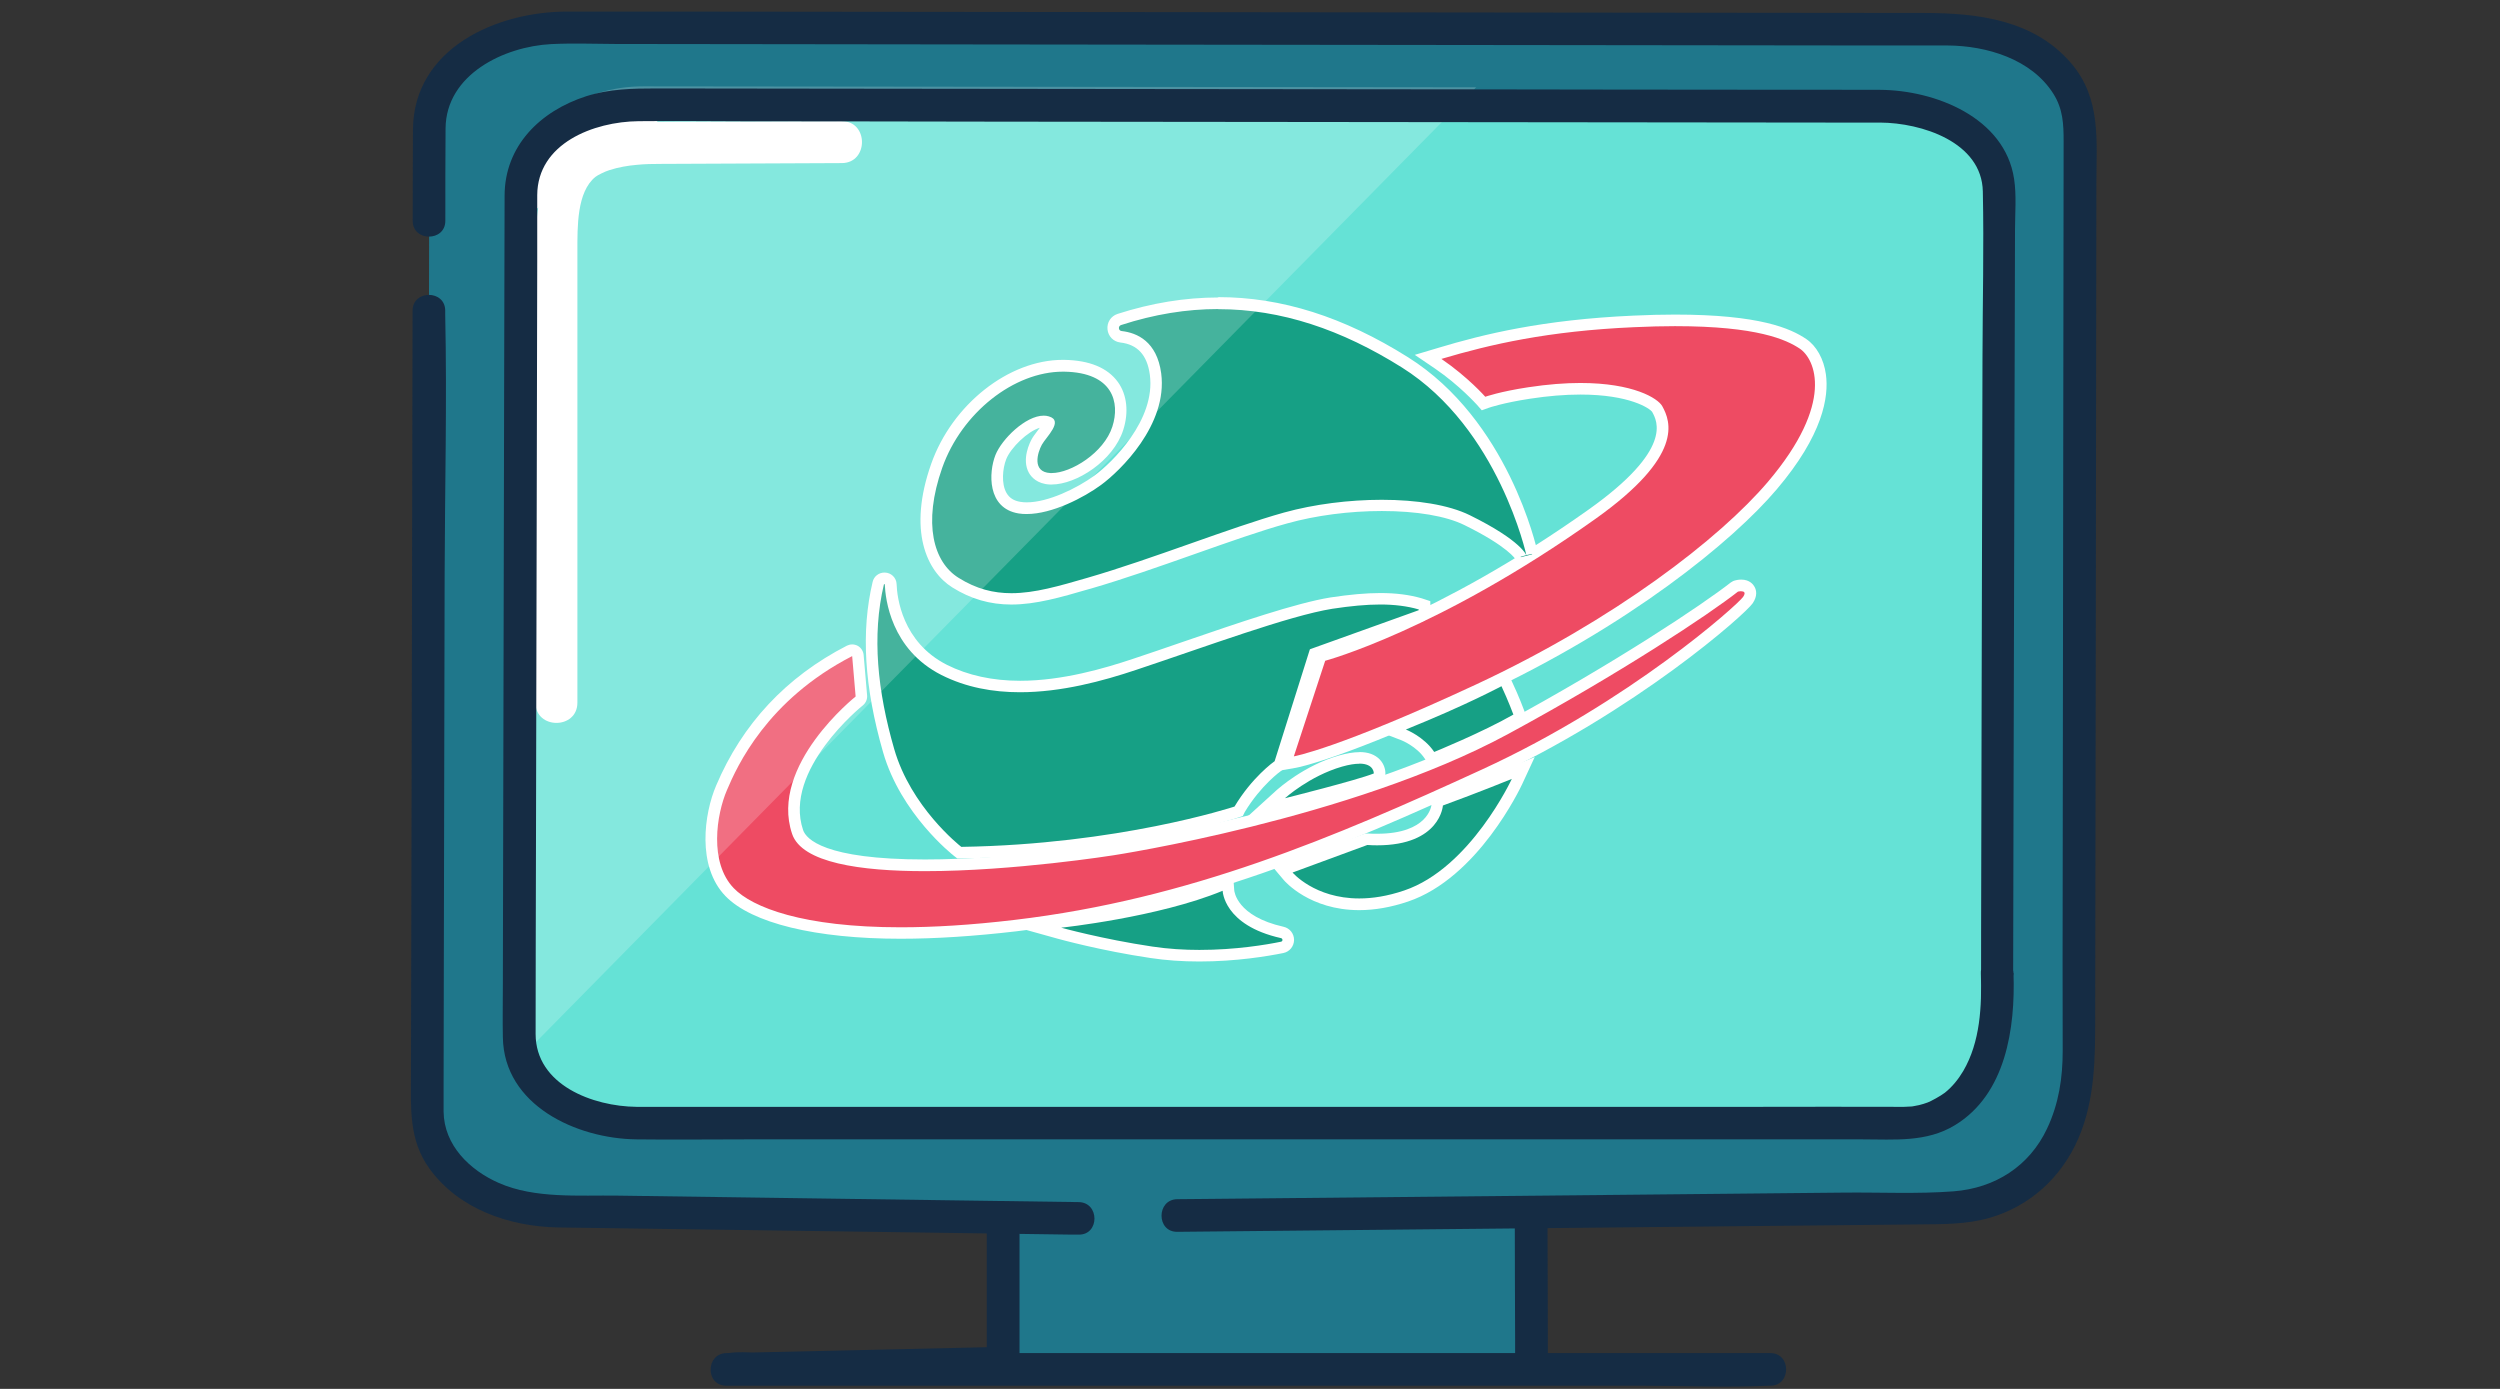 <svg width="216" height="120" viewBox="0 0 216 120" fill="none" xmlns="http://www.w3.org/2000/svg">
<rect x="0" y="0" width="216" height="120" fill="#333333" stroke="none"/>
<g id="Steper Illustartion">
<g id="&#216;&#179;&#216;&#167;&#217;&#133;&#216;&#167;&#217;&#134;&#217;&#135; &#217;&#133;&#216;&#180;&#216;&#170;&#217;&#130;&#216;&#167;&#216;&#170; &#216;&#167;&#217;&#136;&#216;&#177;&#216;&#167;&#217;&#130; &#216;&#168;&#217;&#135;&#216;&#167;&#216;&#175;&#216;&#167;&#216;&#177;">
<path id="c36" d="M133.397 98.211H86.667V117.771H133.397V98.211Z" fill="#1F778B"/>
<path id="c36_2" d="M85.257 100.928V117.777L86.667 116.367C79.707 116.527 72.737 116.687 65.777 116.837C64.767 116.857 63.767 116.887 62.757 116.907C60.947 116.947 60.937 119.727 62.757 119.727H141.827C145.477 119.727 149.167 119.897 152.807 119.727C152.857 119.727 152.907 119.727 152.957 119.727C154.777 119.727 154.777 116.907 152.957 116.907H66.447C65.317 116.907 64.037 116.737 62.917 116.907C62.867 116.907 62.817 116.907 62.767 116.907V119.727C69.727 119.567 76.697 119.408 83.657 119.258C84.667 119.238 85.667 119.207 86.677 119.187C87.437 119.167 88.087 118.557 88.087 117.777V100.928C88.087 99.108 85.267 99.108 85.267 100.928H85.257Z" fill="#152C44"/>
<path id="c36_3" d="M168.537 104.291C174.787 104.291 179.847 100.481 179.847 95.791L179.707 11.041C179.707 6.351 174.657 2.541 168.417 2.531L48.428 2.391C42.178 2.391 37.108 6.181 37.097 10.871L36.917 96.131C36.917 100.821 41.968 104.631 48.207 104.641L168.537 104.291Z" fill="#1F778B"/>
<path id="c36_4" d="M171.117 89.949C171.117 94.059 166.327 96.399 160.737 96.399L54.657 97.889C49.647 97.889 45.497 95.199 44.697 91.679C44.627 91.409 44.587 91.129 44.567 90.839V90.819C44.567 90.699 44.557 90.559 44.557 90.429V85.949L44.727 15.659V15.599C44.777 11.509 49.297 8.209 54.857 8.219L126.807 8.299H127.387L162.107 8.329C167.697 8.339 172.207 11.679 172.207 15.789L171.117 89.939V89.949Z" fill="#65E2D6"/>
<path id="c36_5" d="M72.737 10.461C67.887 10.481 63.047 10.501 58.197 10.521C55.947 10.521 53.637 10.521 51.477 11.271C47.987 12.471 46.707 15.451 46.377 18.911C46.047 22.371 46.267 26.291 46.267 29.931V60.711C46.267 63.041 49.887 63.041 49.887 60.711V33.011C49.887 29.251 49.887 25.491 49.887 21.741C49.887 19.561 49.837 16.581 51.447 15.281C51.617 15.141 52.277 14.811 52.647 14.701C53.417 14.451 54.227 14.311 55.027 14.241C55.727 14.171 56.407 14.161 57.107 14.161C62.317 14.141 67.517 14.121 72.727 14.091C75.057 14.091 75.057 10.461 72.727 10.471L72.737 10.461Z" fill="white"/>
<path id="c36_6" d="M45.917 18.333V12.893L52.437 9.633H56.787V11.263L45.917 18.333Z" fill="white"/>
<path id="c36_7" d="M35.647 26.852C35.637 33.272 35.617 39.702 35.607 46.122C35.587 57.612 35.557 69.102 35.537 80.602L35.507 92.822C35.507 95.702 35.297 98.472 37.107 100.972C39.647 104.482 44.017 105.972 48.207 106.052C48.937 106.062 49.667 106.072 50.397 106.082L64.047 106.272C73.577 106.402 83.097 106.542 92.627 106.672H93.197C95.017 106.702 95.017 103.882 93.197 103.862C85.117 103.752 77.037 103.632 68.957 103.522L53.377 103.302C50.017 103.252 46.237 103.582 43.107 102.212C40.577 101.102 38.367 98.952 38.327 96.052C38.327 95.362 38.327 94.672 38.327 93.972L38.347 83.172C38.367 71.982 38.397 60.782 38.417 49.592C38.437 42.142 38.627 34.662 38.467 27.202C38.467 27.082 38.467 26.962 38.467 26.842C38.467 25.022 35.647 25.022 35.647 26.842V26.852Z" fill="#152C44"/>
<path id="c36_8" d="M38.477 19.06C38.477 16.41 38.477 13.75 38.497 11.09C38.537 6.44 43.537 4.02 47.627 3.81C49.477 3.72 51.347 3.79 53.197 3.8C63.757 3.81 74.308 3.82 84.868 3.84C99.347 3.86 113.837 3.87 128.317 3.89C139.497 3.9 150.677 3.92 161.867 3.93C164.007 3.93 166.137 3.93 168.277 3.93C171.637 3.95 175.527 5.1 177.417 8.11C178.247 9.43 178.297 10.74 178.297 12.2L178.257 44.24C178.237 57.15 178.227 70.06 178.207 82.97C178.207 85.58 178.217 88.19 178.217 90.8C178.217 93.11 177.887 95.35 176.867 97.51C175.337 100.76 172.377 102.65 168.797 102.93C165.687 103.17 162.477 103.01 159.367 103.04C153.017 103.1 146.667 103.17 140.317 103.23C128.177 103.35 116.047 103.47 103.907 103.59L101.717 103.61C99.907 103.63 99.897 106.45 101.717 106.43C111.357 106.33 120.987 106.24 130.627 106.14C142.327 106.02 154.027 105.91 165.737 105.79C167.787 105.77 169.837 105.8 171.837 105.24C175.377 104.24 178.117 101.72 179.567 98.37C181.017 95.02 181.027 91.41 181.027 87.78C181.047 76.59 181.057 65.41 181.077 54.22C181.097 41.44 181.107 28.66 181.127 15.87C181.127 12.15 181.567 8.51 178.927 5.44C175.717 1.71 170.887 1.13 166.297 1.12C156.857 1.11 147.427 1.1 137.987 1.09C123.347 1.07 108.707 1.06 94.067 1.04L57.477 1H49.067C42.927 0.98 35.727 4.16 35.677 11.21C35.657 13.83 35.667 16.46 35.657 19.08C35.657 20.9 38.477 20.9 38.477 19.08V19.06Z" fill="#152C44"/>
<path id="c36_9" d="M77.817 80.618C67.557 80.618 64.067 78.148 63.037 77.088C60.717 74.688 61.357 70.388 62.347 68.078C64.537 62.878 68.257 58.898 73.397 56.248C73.467 56.208 73.547 56.188 73.627 56.188C73.707 56.188 73.797 56.208 73.867 56.248C74.017 56.328 74.107 56.478 74.127 56.638L74.427 60.128C74.437 60.298 74.367 60.458 74.237 60.558C74.167 60.618 67.047 66.348 68.907 71.878C69.347 73.198 71.617 74.768 79.907 74.768C87.437 74.768 96.028 73.418 96.118 73.408C96.327 73.378 116.677 70.218 130.027 62.998C139.857 57.678 147.397 52.648 149.847 50.718C149.907 50.678 149.967 50.638 150.037 50.628C150.067 50.628 150.247 50.578 150.447 50.578C150.897 50.578 151.087 50.808 151.157 50.948C151.297 51.208 151.247 51.508 151.027 51.838C150.487 52.648 140.937 61.118 128.257 66.938C115.527 72.788 102.857 78.188 87.737 79.968C84.147 80.388 80.817 80.608 77.827 80.608L77.817 80.618Z" fill="#EE4B63"/>
<path id="c36_10" d="M150.447 51.088C150.657 51.088 150.877 51.168 150.607 51.568C150.157 52.238 140.807 60.628 128.037 66.488C115.267 72.358 102.727 77.698 87.667 79.478C83.897 79.928 80.627 80.118 77.817 80.118C69.377 80.118 65.007 78.408 63.397 76.738C61.247 74.508 61.907 70.358 62.807 68.268C63.687 66.188 66.278 60.468 73.627 56.688L73.927 60.178C73.927 60.178 66.438 66.118 68.438 72.048C69.278 74.548 74.338 75.268 79.917 75.268C87.577 75.268 96.197 73.898 96.197 73.898C96.197 73.898 116.677 70.778 130.267 63.438C140.077 58.128 147.707 53.048 150.157 51.118C150.157 51.118 150.297 51.078 150.447 51.078M150.447 50.078C150.197 50.078 149.977 50.128 149.917 50.148C149.777 50.178 149.657 50.248 149.537 50.328C147.097 52.238 139.587 57.258 129.787 62.558C116.517 69.738 96.247 72.878 96.047 72.908C95.957 72.918 87.397 74.258 79.917 74.258C71.188 74.258 69.647 72.478 69.387 71.718C67.637 66.518 74.477 60.998 74.547 60.948C74.807 60.738 74.948 60.408 74.918 60.078L74.618 56.588C74.588 56.258 74.397 55.958 74.107 55.798C73.957 55.718 73.787 55.678 73.627 55.678C73.468 55.678 73.317 55.718 73.168 55.788C67.918 58.488 64.127 62.558 61.877 67.868C60.837 70.288 60.187 74.838 62.677 77.418C64.937 79.758 70.457 81.108 77.817 81.108C80.827 81.108 84.177 80.888 87.787 80.468C102.987 78.668 115.697 73.258 128.457 67.388C141.347 61.468 150.817 53.048 151.437 52.118C151.857 51.488 151.757 51.008 151.597 50.708C151.497 50.518 151.177 50.078 150.447 50.078Z" fill="white"/>
<path id="c36_11" d="M114.107 56.682L114.367 56.612C114.467 56.582 124.217 53.902 137.557 44.432C145.207 38.992 143.677 36.242 143.177 35.332C142.877 34.792 140.777 33.592 136.547 33.592C135.187 33.592 133.697 33.712 132.117 33.952C129.757 34.312 128.517 34.742 128.497 34.742L128.177 34.852L127.957 34.602C127.957 34.602 126.477 32.922 124.267 31.412L123.397 30.822L124.407 30.522C128.337 29.352 133.397 28.102 141.157 27.762C142.417 27.702 143.617 27.672 144.727 27.672C150.127 27.672 153.737 28.332 155.777 29.702C156.547 30.212 157.097 31.232 157.267 32.412C157.517 34.242 157.017 37.382 153.137 41.942C149.377 46.382 140.467 53.662 127.737 59.592C115.847 65.122 112.027 65.812 111.877 65.842L111.057 65.982L114.107 56.682Z" fill="#EE4B63"/>
<path id="c36_12" d="M144.727 28.18C151.837 28.18 154.337 29.35 155.497 30.12C156.827 31.01 158.557 34.78 152.757 41.62C148.597 46.52 139.477 53.57 127.527 59.14C115.557 64.71 111.787 65.35 111.787 65.35L114.497 57.09C114.497 57.09 124.267 54.48 137.847 44.83C145.517 39.38 144.357 36.42 143.617 35.09C143.237 34.41 141.117 33.09 136.547 33.09C135.247 33.09 133.747 33.2 132.037 33.46C129.587 33.83 128.327 34.28 128.327 34.28C128.327 34.28 126.837 32.58 124.537 31.01C128.767 29.75 133.747 28.6 141.167 28.27C142.467 28.21 143.647 28.18 144.717 28.18M144.717 27.18C143.597 27.18 142.387 27.21 141.117 27.27C133.297 27.62 128.197 28.87 124.247 30.06L122.237 30.66L123.977 31.84C126.127 33.31 127.557 34.93 127.577 34.94L128.027 35.45L128.667 35.22C128.667 35.22 129.887 34.8 132.187 34.45C133.747 34.21 135.207 34.09 136.547 34.09C140.807 34.09 142.547 35.29 142.747 35.59C143.187 36.39 144.557 38.84 137.267 44.02C124.017 53.43 114.327 56.1 114.237 56.13L113.717 56.27L113.547 56.78L110.837 65.04L110.317 66.62L111.957 66.34C112.117 66.31 115.997 65.61 127.947 60.05C140.747 54.09 149.727 46.75 153.517 42.27C157.507 37.57 158.027 34.28 157.757 32.34C157.577 31.02 156.937 29.88 156.057 29.29C154.707 28.38 152.057 27.18 144.727 27.18H144.717Z" fill="white"/>
<path id="c36_13" d="M87.397 51.771C85.627 51.771 84.097 51.321 82.557 50.361C80.507 49.081 79.007 45.761 80.937 40.271C82.677 35.341 87.357 31.621 91.827 31.621H91.957C93.977 31.651 95.407 32.231 96.197 33.341C96.887 34.301 97.027 35.641 96.577 37.021C95.797 39.441 92.817 41.381 90.867 41.381H90.737C89.907 41.341 89.517 40.951 89.337 40.621C88.797 39.661 89.507 38.331 89.587 38.181C89.677 38.011 89.837 37.791 90.017 37.561C90.207 37.311 90.667 36.711 90.647 36.511C90.647 36.511 90.587 36.481 90.487 36.451C90.397 36.421 90.297 36.411 90.187 36.411C88.847 36.411 86.957 38.301 86.477 39.491C86.097 40.441 85.987 41.901 86.527 42.831C86.847 43.401 87.367 43.741 88.097 43.861C88.297 43.891 88.507 43.911 88.717 43.911C90.647 43.911 93.247 42.661 94.847 41.501C96.427 40.351 100.397 36.471 99.837 32.321C99.577 30.381 98.567 29.291 96.857 29.101C96.497 29.061 96.217 28.781 96.187 28.421C96.147 28.051 96.367 27.721 96.717 27.611C99.587 26.681 102.457 26.211 105.257 26.211C110.627 26.211 115.907 27.881 121.387 31.321C129.857 36.641 132.277 47.441 132.377 47.891L131.407 48.141C131.407 48.141 130.847 46.971 126.767 44.961C125.097 44.141 122.477 43.681 119.387 43.681C116.547 43.681 113.597 44.061 111.077 44.761C108.777 45.401 105.977 46.391 103.017 47.431C100.027 48.481 96.937 49.581 94.087 50.401L93.977 50.431C91.537 51.141 89.437 51.751 87.387 51.751L87.397 51.771Z" fill="#16A085"/>
<path id="c36_14" d="M105.267 26.712C110.687 26.712 115.907 28.472 121.127 31.752C129.517 37.022 131.887 48.002 131.887 48.002C131.887 48.002 131.517 46.742 126.987 44.512C125.157 43.612 122.387 43.182 119.387 43.182C116.557 43.182 113.547 43.562 110.947 44.282C106.287 45.582 99.588 48.292 93.957 49.922C91.507 50.632 89.397 51.252 87.388 51.252C85.847 51.252 84.358 50.892 82.817 49.922C80.668 48.582 79.707 45.252 81.407 40.422C83.097 35.642 87.627 32.112 91.828 32.112C91.868 32.112 91.907 32.112 91.948 32.112C96.177 32.182 96.778 34.782 96.108 36.862C95.377 39.132 92.528 40.872 90.868 40.872C90.828 40.872 90.797 40.872 90.757 40.872C89.127 40.792 89.647 39.092 90.017 38.422C90.388 37.752 91.948 36.342 90.608 35.972C90.468 35.932 90.328 35.912 90.177 35.912C88.608 35.912 86.547 37.952 86.007 39.312C85.418 40.802 85.267 43.912 88.007 44.362C88.237 44.402 88.468 44.412 88.707 44.412C90.918 44.412 93.657 42.982 95.127 41.902C96.757 40.712 100.917 36.702 100.327 32.252C99.957 29.512 98.257 28.752 96.907 28.602C96.618 28.572 96.588 28.162 96.868 28.082C99.728 27.152 102.517 26.702 105.257 26.702M105.257 25.702C102.407 25.702 99.478 26.182 96.558 27.122C95.978 27.312 95.627 27.862 95.688 28.462C95.748 29.062 96.207 29.522 96.797 29.592C98.278 29.762 99.118 30.672 99.347 32.382C99.868 36.292 96.067 39.992 94.558 41.092C93.028 42.202 90.547 43.402 88.718 43.402C88.528 43.402 88.347 43.392 88.177 43.362C87.597 43.272 87.207 43.022 86.957 42.582C86.507 41.792 86.618 40.492 86.938 39.672C87.338 38.672 88.808 37.252 89.838 36.962C89.757 37.072 89.677 37.172 89.618 37.252C89.438 37.492 89.267 37.712 89.147 37.932C88.987 38.212 88.248 39.682 88.897 40.852C89.097 41.202 89.597 41.812 90.707 41.862C90.757 41.862 90.808 41.862 90.858 41.862C93.017 41.862 96.198 39.802 97.047 37.152C97.537 35.622 97.377 34.112 96.597 33.022C95.707 31.782 94.147 31.132 91.957 31.092H91.817C87.147 31.092 82.267 34.952 80.457 40.072C78.418 45.842 80.067 49.372 82.278 50.752C83.868 51.752 85.537 52.232 87.377 52.232C89.498 52.232 91.638 51.612 94.108 50.892L94.228 50.862C97.088 50.032 100.187 48.942 103.187 47.882C106.137 46.842 108.927 45.852 111.217 45.222C113.687 44.532 116.587 44.152 119.387 44.152C122.397 44.152 124.937 44.582 126.537 45.372C130.337 47.242 130.947 48.332 130.957 48.342C130.927 48.272 130.917 48.242 130.917 48.242L131.877 47.962L132.857 47.752C132.757 47.282 130.297 36.292 121.647 30.862C116.087 27.372 110.727 25.672 105.257 25.672V25.702Z" fill="white"/>
<path id="c36_15" d="M82.887 73.667L82.737 73.557C82.558 73.417 78.257 70.017 76.767 64.847C75.177 59.307 74.877 54.567 75.877 50.387L75.968 50.007L76.407 49.977H76.887L76.948 50.497C76.998 51.707 77.467 55.817 81.567 57.897C83.447 58.857 85.657 59.337 88.127 59.337C91.868 59.337 95.567 58.247 98.028 57.417C99.418 56.957 100.867 56.457 102.317 55.957C107.127 54.307 112.107 52.597 115.027 52.127C116.667 51.877 118.047 51.747 119.257 51.747C120.567 51.747 121.687 51.887 122.697 52.187L123.047 52.287L123.087 52.687V53.047L122.727 53.217L113.587 56.507L110.617 65.907L110.577 66.107L110.407 66.187C110.347 66.237 108.537 67.527 107.087 69.947L106.997 70.137L106.807 70.177C106.397 70.307 96.667 73.467 83.067 73.687H82.877L82.887 73.667Z" fill="#16A085"/>
<path id="c36_16" d="M76.407 50.459C76.407 50.459 76.447 50.469 76.447 50.499C76.497 51.749 76.977 56.109 81.337 58.319C83.477 59.399 85.797 59.809 88.127 59.809C91.697 59.809 95.267 58.849 98.187 57.869C104.197 55.869 111.367 53.199 115.107 52.599C116.687 52.359 118.047 52.229 119.257 52.229C120.467 52.229 121.597 52.369 122.557 52.649C122.597 52.659 122.597 52.719 122.557 52.729L113.197 56.089C113.197 56.089 113.177 56.099 113.167 56.119L110.137 65.739C110.137 65.739 110.137 65.749 110.137 65.759C110.037 65.829 108.177 67.159 106.667 69.679C106.667 69.679 106.667 69.689 106.657 69.689C106.397 69.769 96.617 72.959 83.067 73.169C83.067 73.169 83.067 73.169 83.057 73.169C82.877 73.029 78.698 69.719 77.257 64.709C75.817 59.719 75.317 54.939 76.368 50.499C76.368 50.479 76.397 50.469 76.418 50.469M76.418 49.469C75.927 49.469 75.507 49.799 75.397 50.269C74.377 54.549 74.677 59.359 76.297 64.989C77.827 70.309 82.257 73.819 82.438 73.959L82.707 74.169H83.067C96.727 73.959 106.557 70.779 106.977 70.639L107.377 70.509L107.547 70.159C108.947 67.839 110.647 66.629 110.717 66.579L111.027 66.359L111.117 66.019L113.997 56.879L122.907 53.679C123.337 53.529 123.607 53.119 123.597 52.669L123.577 51.939L122.847 51.699C121.787 51.389 120.617 51.239 119.257 51.239C118.027 51.239 116.617 51.369 114.957 51.619C111.987 52.099 106.997 53.809 102.167 55.469C100.717 55.969 99.267 56.469 97.877 56.929C95.447 57.739 91.797 58.819 88.137 58.819C85.747 58.819 83.617 58.349 81.807 57.439C77.947 55.479 77.507 51.609 77.467 50.469C77.447 49.909 76.987 49.469 76.427 49.469H76.418Z" fill="white"/>
<path id="c36_17" d="M103.617 82.579C102.167 82.579 100.767 82.479 99.477 82.289C95.197 81.649 91.577 80.649 91.547 80.639L89.028 79.939L91.627 79.659C91.707 79.659 100.007 78.749 105.447 76.499L106.117 76.219L106.137 76.949C106.137 77.049 106.307 79.559 110.787 80.559C111.097 80.629 111.307 80.899 111.307 81.209C111.307 81.519 111.087 81.789 110.777 81.849C109.457 82.119 106.777 82.569 103.627 82.569L103.617 82.579Z" fill="#16A085"/>
<path id="c36_18" d="M105.637 76.963C105.637 76.963 105.707 79.943 110.677 81.053C110.847 81.093 110.847 81.333 110.677 81.363C109.427 81.623 106.757 82.073 103.627 82.073C102.327 82.073 100.947 81.993 99.558 81.783C95.257 81.143 91.688 80.153 91.688 80.153C91.688 80.153 100.077 79.263 105.637 76.963ZM106.537 75.533L105.257 76.043C99.888 78.263 91.657 79.153 91.578 79.163L86.388 79.713L91.418 81.113C91.567 81.153 95.097 82.133 99.407 82.773C100.727 82.973 102.147 83.073 103.627 83.073C106.817 83.073 109.537 82.613 110.877 82.343C111.417 82.233 111.797 81.773 111.807 81.213C111.807 80.663 111.437 80.193 110.897 80.073C106.847 79.163 106.647 77.013 106.637 76.913L106.537 75.523V75.533Z" fill="white"/>
<path id="c36_19" d="M110.677 68.602C110.767 68.522 112.917 66.592 115.807 65.762C116.437 65.582 116.987 65.492 117.437 65.492C118.057 65.492 118.527 65.662 118.837 65.992C119.197 66.372 119.187 66.822 119.177 66.872L119.157 67.192L118.857 67.312C117.367 67.912 111.367 69.412 111.117 69.472L109.187 69.952L110.657 68.612L110.677 68.602Z" fill="#16A085"/>
<path id="c36_20" d="M117.447 65.977C118.737 65.977 118.697 66.827 118.697 66.827C117.217 67.417 111.017 68.967 111.017 68.967C111.017 68.967 113.137 67.047 115.947 66.237C116.577 66.057 117.067 65.987 117.447 65.987M117.447 64.987C116.937 64.987 116.357 65.087 115.677 65.277C112.677 66.137 110.447 68.147 110.347 68.227L107.407 70.897L111.267 69.937C111.527 69.877 117.547 68.367 119.077 67.757L119.667 67.517L119.697 66.877C119.717 66.537 119.597 66.027 119.217 65.627C118.807 65.197 118.217 64.977 117.447 64.977V64.987Z" fill="white"/>
<path id="c36_21" d="M123.507 65.249C122.727 64.069 121.307 63.509 121.287 63.499L120.107 63.039L121.277 62.569C124.297 61.349 127.167 60.049 129.367 58.909C129.537 58.819 129.597 58.789 129.727 58.789H130.047L130.187 59.079C130.787 60.339 131.217 61.519 131.237 61.569L131.387 61.969L131.017 62.179C128.307 63.729 124.287 65.369 124.117 65.439L123.737 65.589L123.507 65.249Z" fill="#16A085"/>
<path id="c36_22" d="M129.727 59.289C130.317 60.549 130.757 61.739 130.757 61.739C128.047 63.289 123.917 64.969 123.917 64.969C123.027 63.639 121.467 63.029 121.467 63.029C126.797 60.879 129.707 59.289 129.727 59.289ZM129.727 58.289C129.477 58.289 129.327 58.369 129.137 58.469C126.957 59.609 124.097 60.899 121.097 62.109L118.737 63.059L121.107 63.969C121.107 63.969 122.397 64.489 123.087 65.529L123.537 66.209L124.297 65.899C124.467 65.829 128.517 64.179 131.257 62.619L131.987 62.199L131.697 61.409C131.677 61.359 131.237 60.159 130.627 58.879L130.357 58.309H129.727V58.289Z" fill="white"/>
<path id="c36_23" d="M117.437 78.132C113.387 78.132 111.377 75.812 111.297 75.712L110.837 75.162L118.067 72.502H118.167C118.447 72.522 118.717 72.532 118.977 72.532C123.887 72.532 124.157 69.682 124.167 69.562L124.187 69.242L124.487 69.122C127.477 68.032 130.397 66.842 130.427 66.832L131.607 66.352L131.067 67.502C130.917 67.822 127.327 75.442 121.477 77.412C120.077 77.882 118.717 78.122 117.427 78.122L117.437 78.132Z" fill="#16A085"/>
<path id="c36_24" d="M130.627 67.286C130.627 67.286 127.047 75.006 121.327 76.936C119.857 77.436 118.567 77.626 117.437 77.626C113.577 77.626 111.677 75.386 111.677 75.386L118.137 73.006C118.427 73.026 118.707 73.036 118.977 73.036C124.457 73.036 124.667 69.596 124.667 69.596C127.707 68.486 130.627 67.296 130.627 67.296M132.607 65.406L130.257 66.366C130.257 66.366 127.317 67.566 124.337 68.656L123.717 68.886L123.677 69.536C123.677 69.626 123.387 72.036 118.987 72.036C118.737 72.036 118.477 72.036 118.207 72.016H117.997L117.797 72.076L111.337 74.456L109.997 74.946L110.917 76.036C111.007 76.146 113.167 78.636 117.437 78.636C118.777 78.636 120.197 78.386 121.647 77.896C127.697 75.856 131.377 68.056 131.527 67.726L132.597 65.416L132.607 65.406Z" fill="white"/>
<path id="c36_25" opacity="0.2" d="M127.547 7.531L45.447 90.911L45.317 91.041V90.051L45.477 14.901V14.841C45.527 10.751 50.047 7.451 55.607 7.461L127.557 7.541L127.547 7.531Z" fill="white"/>
<path id="c36_26" d="M173.937 84.081C173.947 79.551 173.957 75.011 173.967 70.481C173.987 61.191 174.017 51.901 174.037 42.611L174.097 19.881C174.097 18.431 174.237 16.901 174.017 15.451C173.207 10.131 167.177 7.791 162.437 7.761C158.657 7.741 154.877 7.761 151.087 7.751C143.107 7.751 135.127 7.731 127.147 7.721C117.537 7.711 107.917 7.701 98.307 7.691C89.627 7.681 80.948 7.671 72.257 7.661L56.707 7.641C54.657 7.641 52.638 7.681 50.657 8.311C46.678 9.591 43.597 12.601 43.597 16.921C43.587 22.521 43.578 28.121 43.557 33.721L43.497 61.931C43.477 69.651 43.467 77.361 43.447 85.081C43.447 86.591 43.417 88.111 43.447 89.621C43.537 95.511 49.828 98.381 54.977 98.441C58.108 98.481 61.237 98.441 64.377 98.441H87.087C96.627 98.441 106.157 98.441 115.697 98.441C124.727 98.441 133.757 98.441 142.787 98.441C148.837 98.441 154.887 98.441 160.937 98.441C163.677 98.441 166.447 98.711 168.897 97.221C173.317 94.541 174.127 88.821 173.967 84.091C173.907 82.281 171.087 82.271 171.147 84.091C171.237 86.921 171.097 90.021 169.627 92.531C169.207 93.241 168.687 93.891 168.037 94.411C167.677 94.691 166.807 95.161 166.557 95.251C166.307 95.341 166.067 95.421 165.807 95.481C165.657 95.521 165.037 95.621 165.207 95.601C165.307 95.591 164.727 95.621 164.517 95.631C164.357 95.631 164.197 95.631 164.037 95.631C159.997 95.611 155.947 95.631 151.907 95.631C144.027 95.631 136.137 95.631 128.257 95.631C118.847 95.631 109.437 95.631 100.017 95.631C91.397 95.631 82.767 95.631 74.147 95.631C68.618 95.631 63.087 95.631 57.557 95.631C56.707 95.631 55.847 95.641 54.987 95.631C51.237 95.591 46.287 93.751 46.277 89.341C46.277 84.131 46.297 78.931 46.307 73.721C46.328 64.591 46.347 55.461 46.367 46.331C46.387 38.411 46.397 30.491 46.417 22.571V16.861C46.437 12.381 51.297 10.511 55.167 10.471C58.148 10.441 61.138 10.471 64.127 10.481C71.478 10.481 78.827 10.501 86.188 10.511C95.547 10.521 104.897 10.531 114.257 10.541C123.127 10.551 131.987 10.561 140.857 10.571C146.867 10.571 152.877 10.581 158.897 10.591C160.087 10.591 161.267 10.591 162.457 10.591C165.987 10.611 171.237 12.251 171.317 16.551C171.417 21.341 171.297 26.141 171.287 30.931L171.217 58.461C171.197 65.851 171.177 73.251 171.167 80.641C171.167 81.791 171.167 82.941 171.167 84.081C171.167 85.901 173.987 85.901 173.987 84.081H173.937Z" fill="#152C44"/>
<path id="c36_27" d="M133.737 117.473C133.737 113.843 133.717 110.213 133.707 106.583V105.013C133.707 103.193 130.877 103.193 130.877 105.013C130.877 108.643 130.897 112.273 130.907 115.903V117.473C130.907 119.293 133.737 119.293 133.737 117.473Z" fill="#152C44"/>
</g>
</g>
</svg>
